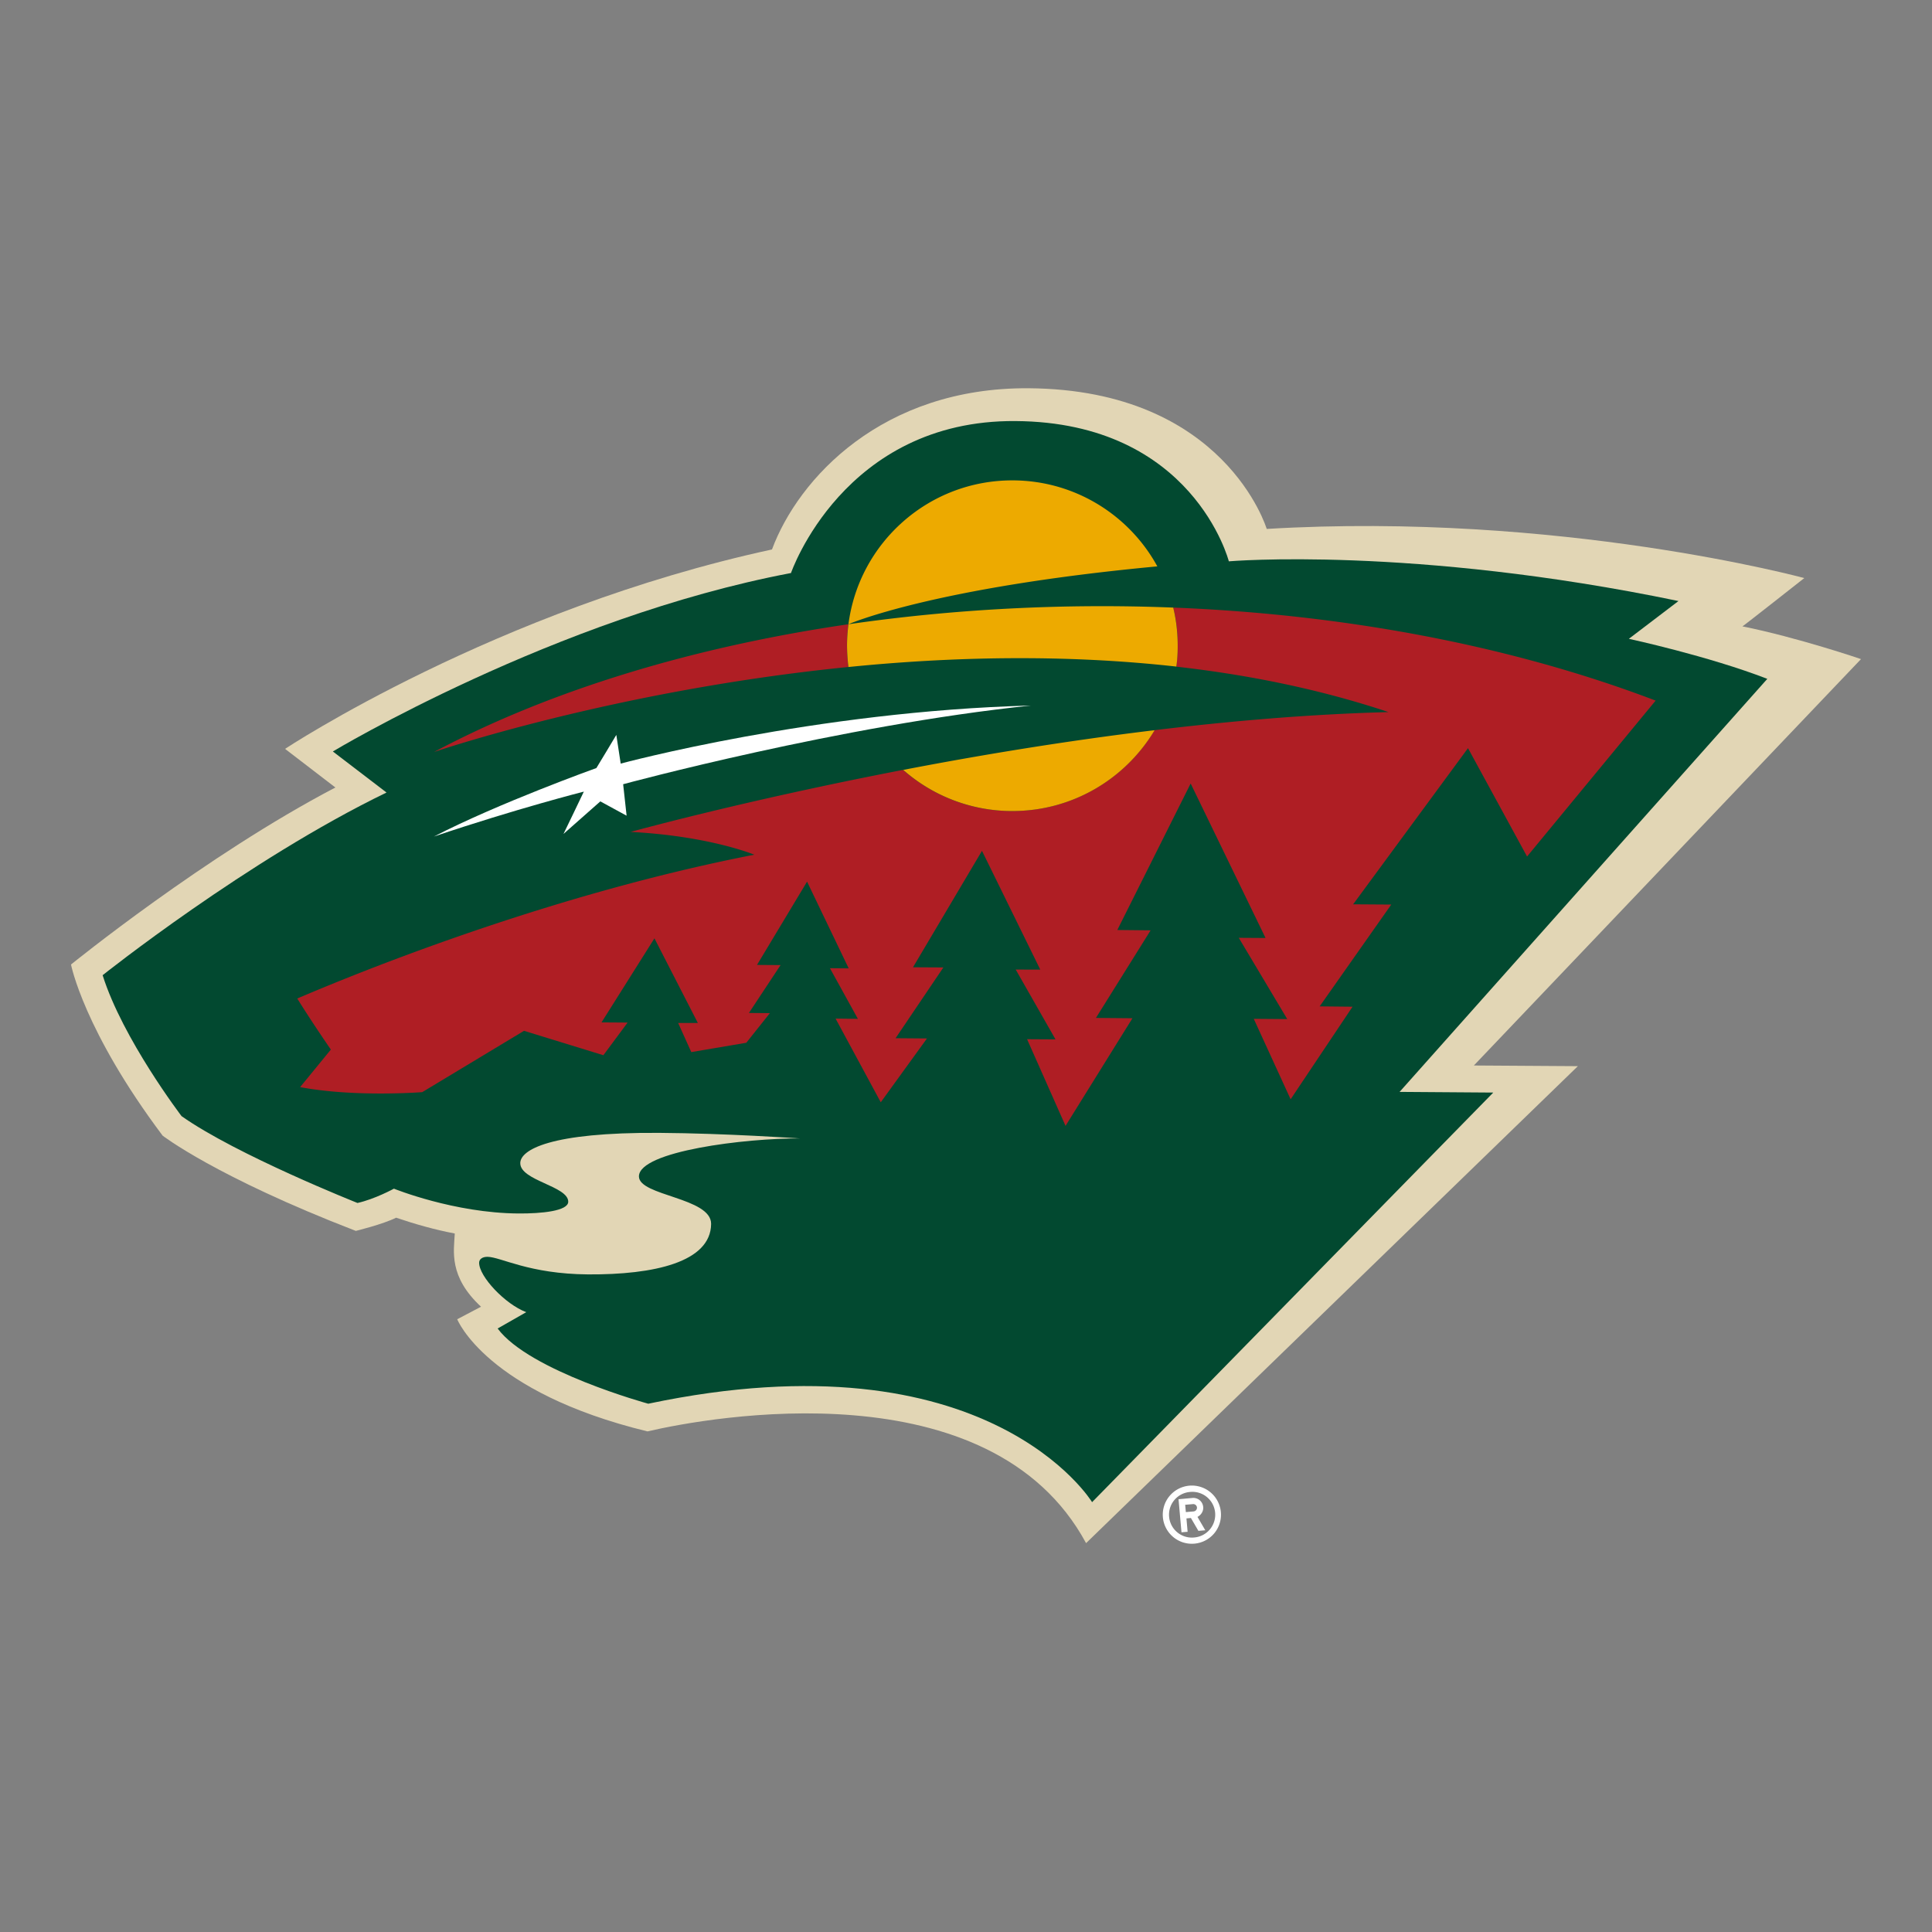 <?xml version="1.0"?>
<!-- LOGO FROM SHOWTIMEHOCKEY.CA ""-->
<svg xmlns="http://www.w3.org/2000/svg" width="120" height="120" viewBox="0 0 120 120"><rect x="0" y="0" width="120" height="120" fill="#808080" stroke="none"/><svg viewBox="-10 -10 272.07 182.724" width="120" height="120" id="wild" y="0"><g fill="#FFF"><path d="M157.48 154.544a4.102 4.102 0 00-3.72 4.443 4.094 4.094 0 004.444 3.72 4.085 4.085 0 003.72-4.443 4.101 4.101 0 00-4.443-3.72zm.64 7.3a3.218 3.218 0 01-3.483-2.928 3.215 3.215 0 012.915-3.484 3.219 3.219 0 11.569 6.411z"/><path d="M159.436 157.53a1.39 1.39 0 00-1.505-1.256l-1.966.178.415 4.657.864-.072-.166-1.884.628-.06 1.055 1.814.973-.083-1.102-1.884c.51-.26.866-.806.806-1.41zm-1.34.64l-1.1.095-.096-1.03 1.102-.096a.521.521 0 01.557.46.521.521 0 01-.463.57z"/></g><path d="M235.375 33.533c.095-.012 8.71-6.8 8.71-6.8s-34.516-9.373-75.702-6.92c0 0-5.853-19.61-33.52-19.812-20.593-.14-32.43 12.69-36.15 22.703-38.887 8.424-68.57 28.08-68.57 28.08l7.087 5.44C18.9 65.81 0 81.153 0 81.153s1.777 9.278 12.903 24.1c0 0 7.465 5.794 27.205 13.413 0 0 3.803-.924 5.676-1.86 2.713.924 5.51 1.706 8.26 2.228-.13 2.488-.878 6.067 3.696 10.308l-3.353 1.765s4.052 10.26 26.79 15.794c8.71-2.037 48.295-9.24 61.767 15.736l69.256-67.17-14.645-.095 54.516-57.228c0-.012-8.97-3.057-16.695-4.61z" fill="#E2D6B5"/><path d="M238.882 40.927c-8.353-3.235-19.503-5.64-19.503-5.64l6.99-5.32c-37.537-7.796-63.32-5.593-63.32-5.593s-5.012-19.586-30.048-19.752c-24.207-.178-31.612 21.4-31.612 21.4-33.2 6.29-64.516 25.13-64.516 25.13l7.56 5.782c-19.61 9.49-39.98 25.724-39.98 25.724 2.81 8.958 11.115 19.847 11.115 19.847 7.736 5.462 24.775 12.228 24.775 12.228 2.453-.545 5.13-2.014 5.13-2.014s8.46 3.435 17.524 3.494c3.305.024 7.002-.355 7.025-1.647.012-2.228-6.777-2.962-6.754-5.45.013-1.837 4.1-4.36 19.61-4.254 9.28.06 19.788.782 19.788.782-7.63-.047-22.667 1.79-22.69 5.344-.012 2.76 10.19 2.973 10.166 6.694-.047 5.38-8.033 7.168-17.335 7.11-8.33-.06-12.276-2.454-14.16-2.477-.735 0-1.173.344-1.173.83-.024 1.93 3.66 5.852 6.635 6.966l-4.03 2.3c4.456 6.006 21.21 10.592 21.21 10.592 47.94-10.107 62.502 13.863 62.502 13.863l56.495-57.68-13.19-.095 51.782-58.166z" fill="#024930"/><path d="M155.218 30.89c.438 1.778.652 3.627.628 5.534a23.75 23.75 0 01-.19 2.784c10.095 1.137 20.19 3.164 29.882 6.398-10.96.284-22.145 1.244-32.95 2.547-4.112 6.872-11.625 11.446-20.203 11.387-5.83-.036-11.138-2.228-15.214-5.794-22.512 4.337-38.353 8.733-38.353 8.733 11.126.58 17.406 3.21 17.406 3.21-28.804 5.605-55.64 16.518-64.362 20.25 2.05 3.318 4.73 7.192 4.73 7.192l-4.326 5.285c7.666 1.457 17.192.71 17.192.71l14.337-8.637 11.173 3.436 3.412-4.597-3.673-.025 7.453-11.837 6.114 11.92H85.5l1.848 4.1 7.75-1.315 3.317-4.17-2.95-.025 4.455-6.742-3.318-.024 7.05-11.73 5.865 12.216-2.642-.024 3.934 7.133-3.14-.036 6.362 11.78 6.505-8.982-4.42-.036 6.73-9.965-4.277-.024 9.716-16.4 8.21 16.73-3.46-.01 5.605 9.833-4.004-.024 5.415 12.204 9.42-15.155-5.14-.046 7.7-12.335-4.69-.048 10.33-20.63 10.546 21.755-3.768-.024 6.825 11.446-4.716-.037 5.19 11.327 8.72-13.034-4.632-.047 10.083-14.338-5.367-.036 16.174-21.99 8.318 15.26 18.105-21.956c-20.63-7.862-44.172-12.163-67.93-13.1zm-45.95 5.202a25.9 25.9 0 01.202-2.856c-21.66 3.164-41.885 9.22-58.343 17.987 0 0 25.344-8.673 58.343-11.967-.13-1.03-.2-2.085-.2-3.164z" fill="#AF1E24"/><path d="M155.218 30.89c-15.415-.615-30.913.202-45.736 2.347-.118.936-.19 1.896-.2 2.856 0 1.078.07 2.133.2 3.164 14.42-1.446 30.31-1.837 46.174-.06.13-.91.19-1.824.19-2.783.012-1.898-.2-3.758-.628-5.523zm-22.82 28.65c8.578.06 16.09-4.513 20.202-11.386-12.654 1.528-24.776 3.543-35.404 5.593a23.225 23.225 0 0015.202 5.794zm.32-46.564c-11.897-.083-21.755 8.768-23.236 20.26 0 0 11.718-5.177 43.497-8.15-3.91-7.158-11.518-12.05-20.263-12.11z" fill="#EDAA00"/><path d="M135.182 44.683c-30.392.782-57.774 8.176-57.774 8.176-.2-1.364-.415-2.68-.616-4.04-.948 1.575-1.848 3.103-2.808 4.667-.012 0-13.78 4.94-22.88 9.645 11.66-3.934 21.114-6.327 21.114-6.327-.96 2.026-1.896 3.946-2.867 5.96 1.766-1.552 3.437-3.033 5.19-4.585 1.257.675 2.454 1.35 3.698 2.014-.166-1.48-.32-2.915-.486-4.43 0-.003 30.71-8.32 57.43-11.08z" fill="#FFF"/></svg></svg>
